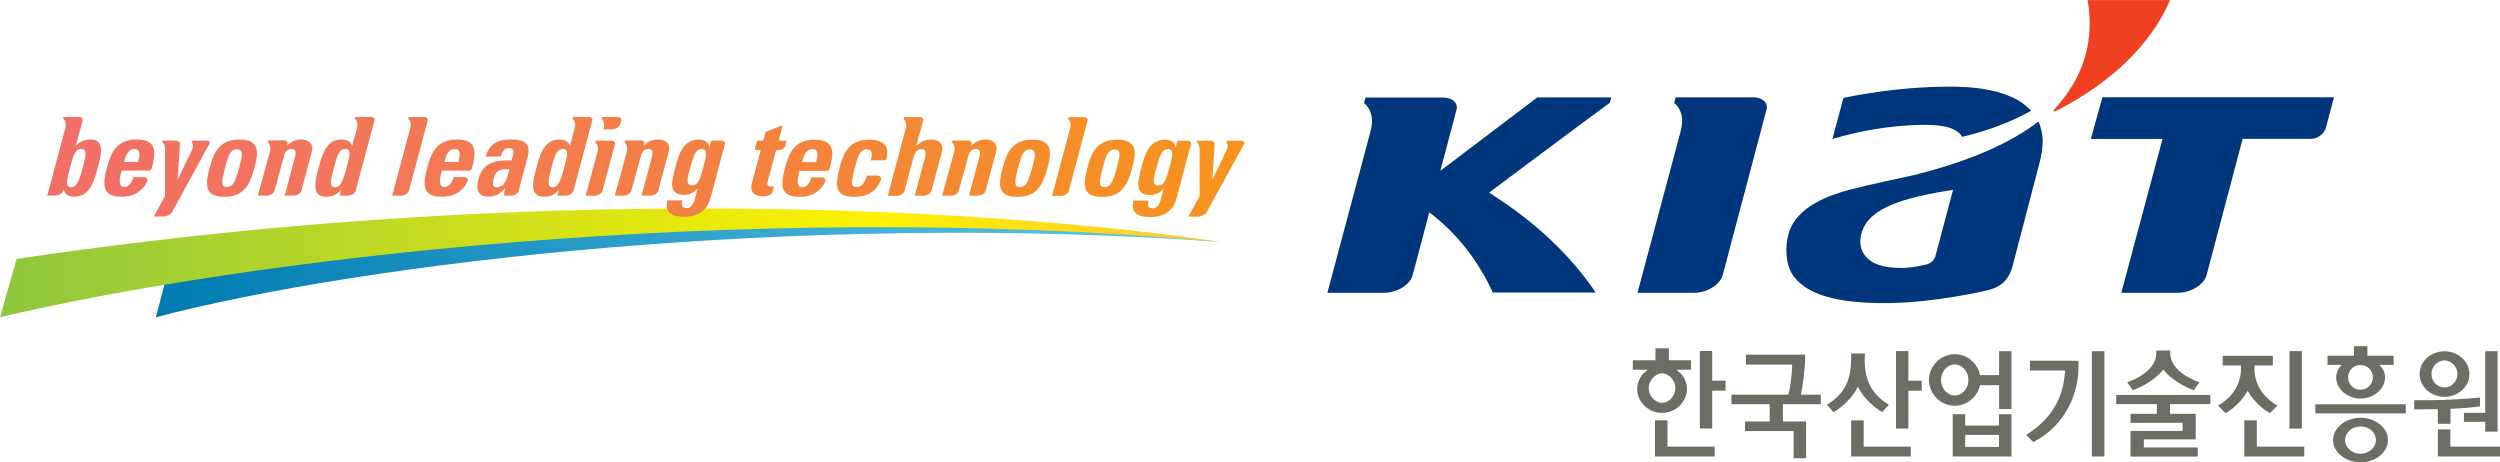 <svg width="3000" height="555" viewBox="0 0 3000 555" fill="none" xmlns="http://www.w3.org/2000/svg">
<g clip-path="url(#clip0_1621_8368)">
<path d="M1463.37 290.274C1463.37 290.274 924.876 211.458 204.89 312.854L186.98 380.681C434.031 315.859 955.383 253.528 1463.37 290.274Z" fill="url(#paint0_linear_1621_8368)"/>
<path d="M1463.37 290.277C1463.37 290.277 846.982 187.593 19.966 310.711L0 380.683C283.299 313.458 882.287 237.389 1463.37 290.277Z" fill="url(#paint1_linear_1621_8368)"/>
<path d="M251.681 200.909C256.48 182.88 263.25 167.425 287.501 167.425C311.752 167.425 310.295 182.88 305.496 200.909C299.926 221.515 292.985 236.11 269.163 236.11C245.34 236.11 246.111 221.515 251.681 200.909ZM287.415 199.879C291.1 186.142 292.214 179.188 284.416 179.188C276.618 179.188 274.047 186.142 270.448 199.879C265.049 219.969 265.563 224.348 272.333 224.348C279.103 224.348 281.931 219.969 287.415 199.879ZM869.951 172.062C869.951 171.461 869.779 170.86 869.437 170.345C868.665 169.314 867.037 168.713 865.323 168.713H853.412L851.441 176.44H851.184C850.242 170.345 845.271 167.425 838.759 167.425C819.564 167.425 814.337 185.799 810.566 200.394C806.624 215.333 800.626 233.878 820.849 233.878C826.933 233.878 832.846 231.217 836.959 226.151H837.216L833.789 238.772C832.075 245.469 828.733 249.762 824.105 249.762C821.278 249.762 819.307 248.817 818.621 247.1C817.85 245.555 818.107 243.151 818.878 240.403H800.883C797.027 256.544 807.738 260.064 821.449 260.064C846.728 260.064 851.27 242.035 852.641 237.484L869.951 172.663C869.951 172.663 869.951 172.148 869.951 171.976V172.062ZM843.729 201.596C839.959 215.591 837.216 222.545 830.532 222.545C821.62 222.545 825.905 209.924 827.533 203.829C832.932 183.738 835.417 178.844 842.358 178.844C849.299 178.844 847.671 187.087 843.729 201.596ZM108.232 167.425C101.548 167.425 96.493 169.4 91.265 174.981H91.008L99.235 144.33C99.235 144.33 99.32 143.815 99.32 143.557C99.32 142.956 99.149 142.441 98.806 141.926C98.035 140.896 96.493 140.295 94.693 140.295H76.355C76.355 140.295 75.841 142.184 75.755 142.441C77.897 144.244 79.011 146.82 79.011 149.911C79.011 150.941 78.84 152.057 78.497 153.173L59.131 226.065L56.731 234.651H66.415C70.185 234.651 74.727 232.247 75.584 229.671L76.184 227.353H76.441C78.069 233.792 82.611 235.939 89.637 235.939C108.661 235.939 113.631 214.732 117.316 201.167C120.915 187.773 126.999 167.254 108.404 167.254L108.232 167.425ZM99.32 201.167C94.865 217.737 91.694 224.692 85.096 224.692C78.84 224.692 79.611 217.823 84.067 201.167C87.581 187.945 89.894 178.758 97.435 178.758C105.405 178.758 102.748 187.859 99.32 201.167ZM164.275 167.425C139.939 167.425 133.255 182.88 128.456 200.909C122.8 221.515 122.2 236.11 145.937 236.11C154.592 236.11 161.704 233.706 167.017 229.671C171.045 226.752 174.216 222.803 176.444 218.167C176.701 217.566 176.958 217.05 176.958 216.535C176.958 216.278 176.958 216.106 176.958 215.848C176.958 215.247 176.786 214.646 176.444 214.217C175.672 213.101 174.13 212.586 172.33 212.586H159.991C158.534 217.995 155.535 224.348 149.022 224.348C140.967 224.348 143.795 212.586 145.937 204.687H178.757C179.7 204.687 181.328 203.914 181.842 202.627C187.583 182.45 188.183 167.425 164.19 167.425H164.275ZM165.646 194.384H148.851C150.393 188.718 152.878 178.844 161.362 178.844C169.845 178.844 167.36 187.945 165.732 194.384H165.646ZM548.605 167.425C524.354 167.425 517.584 182.88 512.786 200.909C507.13 221.515 506.53 236.11 530.267 236.11C538.836 236.11 546.034 233.706 551.347 229.671C555.375 226.752 558.545 222.803 560.859 218.167C561.116 217.566 561.287 217.05 561.287 216.535C561.287 216.278 561.373 216.106 561.373 215.848C561.373 215.247 561.202 214.646 560.859 214.217C560.088 213.101 558.545 212.586 556.746 212.586H544.32C542.778 217.995 539.864 224.348 533.352 224.348C525.211 224.348 528.124 212.586 530.267 204.687H563.087C564.03 204.687 565.743 203.914 566.086 202.627C571.828 182.45 572.513 167.425 548.519 167.425H548.605ZM549.976 194.384H533.095C534.637 188.718 537.036 178.844 545.606 178.844C554.175 178.844 551.604 187.945 549.976 194.384ZM722.903 228.984L737.385 175.153L737.985 172.834C737.985 172.834 738.07 172.319 738.07 172.148C738.07 171.461 737.899 170.946 737.556 170.43C736.699 169.4 735.157 168.799 733.357 168.799H715.019C715.019 168.799 714.505 170.688 714.419 171.031C716.476 172.749 717.676 175.41 717.59 178.501C717.59 179.531 717.419 180.733 717.076 181.935L702.765 234.908H713.22C717.59 234.908 721.875 232.247 722.817 229.07L722.903 228.984ZM743.983 149.31L744.926 146.734L745.526 144.416C745.526 144.416 745.611 143.901 745.611 143.643C745.611 143.042 745.44 142.527 745.097 142.012C744.326 140.982 742.784 140.381 740.984 140.381H722.646C722.646 140.381 722.046 142.27 721.96 142.527C724.103 144.33 724.96 147.249 724.874 150.34C724.874 151.456 724.702 152.572 724.445 153.774L723.931 155.234H734.386C738.67 155.234 743.041 152.486 743.898 149.31H743.983ZM490.677 228.984L512.7 146.734L513.3 144.416C513.3 144.416 513.385 143.901 513.385 143.643C513.385 143.042 513.214 142.527 512.871 142.012C512.014 140.982 510.558 140.381 508.758 140.381H490.42C490.42 140.381 489.82 142.27 489.734 142.527C491.877 144.33 492.991 146.906 492.905 149.997C492.905 151.113 492.734 152.229 492.391 153.431L470.625 234.823H480.994C485.278 234.823 489.649 232.161 490.506 228.984H490.677ZM612.36 167.425C605.247 167.425 599.078 168.627 593.936 171.718C588.966 174.723 585.024 179.875 582.882 187.859H600.877C602.334 182.622 604.219 177.814 610.56 177.814C616.902 177.814 616.902 181.849 615.359 187.43L614.074 192.495C597.021 192.238 579.968 193.182 574.056 214.99C570.971 226.495 573.113 236.025 585.967 236.025C593.85 236.025 600.106 232.762 605.847 225.979H606.104L604.562 234.737H613.131C617.416 234.737 621.786 232.075 622.643 228.899C623.071 226.666 623.5 224.52 624.014 222.459L632.926 189.491C636.011 177.471 635.754 167.34 612.36 167.34V167.425ZM596.25 224.692C590.251 224.692 591.108 219.025 592.308 214.303C595.564 202.541 601.991 203.313 611.332 202.884C609.361 210.096 607.133 224.692 596.25 224.692ZM206.693 254.054L208.664 250.534L251.253 172.663C251.424 172.491 251.51 172.233 251.51 172.062C251.681 171.375 251.681 170.86 251.51 170.345C250.996 169.314 249.71 168.713 247.911 168.713H230.944C230.944 168.713 230.087 170.345 230.001 170.602C231.458 172.148 231.972 174.38 231.372 177.041C231.115 177.986 230.858 178.93 230.344 179.96L213.463 215.162H213.205L215.948 172.749C215.948 172.749 215.948 172.233 215.948 172.062C215.948 171.375 215.519 170.86 215.091 170.345C214.148 169.314 212.434 168.713 210.635 168.713H194.782C194.782 168.713 194.782 170.345 194.782 170.602C197.01 172.148 197.61 174.294 197.867 176.956C197.952 177.9 198.038 178.93 198.038 179.96V235.338L184.499 259.807H195.896C200.095 259.807 205.065 257.231 206.864 254.054H206.693ZM361.796 167.425C358.368 167.425 355.369 167.941 352.284 169.228C349.713 170.345 346.971 172.233 344.4 174.981L345 172.491C345 172.233 345.086 171.976 345.086 171.718C345.086 171.117 344.914 170.602 344.486 170.087C343.715 169.057 342.172 168.456 340.373 168.456H322.035C322.035 168.456 321.435 170.345 321.349 170.688C323.406 172.491 324.605 175.067 324.52 178.158C324.52 179.274 324.348 180.39 324.091 181.592L309.352 234.737H319.807C324.091 234.737 328.462 232.075 329.404 228.899L341.487 184.768C343.029 181.162 345.429 178.758 349.713 178.758C355.626 178.758 355.455 183.309 353.826 189.233L341.658 234.737H352.113C356.397 234.737 360.768 232.075 361.624 228.899L374.221 181.763C376.706 172.577 370.279 167.425 361.539 167.425H361.796ZM789.829 167.425C786.487 167.425 783.402 167.941 780.317 169.228C777.746 170.345 775.004 172.233 772.433 174.981L773.033 172.491C773.119 172.233 773.119 171.976 773.119 171.718C773.119 171.117 772.947 170.602 772.604 170.087C771.833 169.057 770.376 168.456 768.491 168.456H750.153C750.153 168.456 749.639 170.345 749.553 170.688C751.61 172.491 752.809 175.067 752.724 178.158C752.724 179.274 752.552 180.39 752.295 181.592L737.728 234.737H748.096C752.381 234.737 756.751 232.075 757.608 228.899L769.777 184.768C771.319 181.162 773.718 178.758 778.003 178.758C783.83 178.758 783.744 183.309 782.116 189.233L769.862 234.737H780.317C784.601 234.737 788.972 232.075 789.914 228.899L802.511 181.763C804.996 172.577 798.655 167.425 789.829 167.425ZM449.031 141.926C448.259 140.896 446.717 140.295 444.917 140.295H426.408C426.408 140.295 425.808 142.184 425.722 142.441C427.865 144.244 428.979 146.82 428.979 149.911C428.979 151.027 428.807 152.143 428.464 153.345L422.637 174.981H422.466C420.152 169.314 416.125 167.425 409.441 167.425C390.931 167.425 385.961 187.945 382.362 201.339C378.763 214.904 372.422 236.11 391.445 236.11C398.472 236.11 404.128 233.878 409.355 227.525H409.441L407.641 234.823H417.239C421.523 234.823 425.894 232.161 426.751 228.984L448.773 146.734L449.373 144.416C449.373 144.416 449.459 143.901 449.459 143.643C449.459 143.042 449.288 142.527 448.945 142.012L449.031 141.926ZM402.071 224.692C395.387 224.692 396.158 217.823 400.7 201.167C404.213 187.945 406.527 178.758 414.497 178.758C422.466 178.758 419.381 187.859 415.953 201.167C411.497 217.737 408.327 224.692 402.071 224.692ZM710.22 141.926C709.449 140.896 707.907 140.295 706.193 140.295H687.683C687.683 140.295 687.084 142.184 686.998 142.441C689.14 144.244 690.254 146.82 690.168 149.911C690.168 151.027 689.997 152.143 689.74 153.345L683.999 174.981H683.827C681.514 169.314 677.4 167.425 670.802 167.425C652.207 167.425 647.322 187.945 643.723 201.339C640.039 214.904 633.783 236.11 652.892 236.11C659.919 236.11 665.575 233.878 670.802 227.525L669.002 234.823H678.6C682.885 234.823 687.255 232.161 688.198 228.984L710.135 146.734L710.735 144.416C710.735 144.416 710.906 143.901 710.906 143.643C710.906 143.042 710.735 142.527 710.306 142.012L710.22 141.926ZM663.261 224.692C656.577 224.692 657.348 217.823 661.804 201.167C665.318 187.945 667.631 178.758 675.601 178.758C683.142 178.758 680.571 187.859 677.058 201.167C672.602 217.737 669.517 224.692 663.175 224.692H663.261ZM1203.29 201.081C1208.09 182.965 1214.86 167.597 1239.11 167.597C1263.36 167.597 1261.91 183.051 1257.11 201.081C1251.54 221.772 1244.6 236.282 1220.77 236.282C1196.95 236.282 1197.72 221.772 1203.29 201.081ZM1239.03 200.051C1242.63 186.314 1243.83 179.359 1235.94 179.359C1228.06 179.359 1225.66 186.314 1222.06 200.051C1216.66 220.227 1217.18 224.434 1223.95 224.434C1230.72 224.434 1233.54 220.227 1239.03 200.051ZM1304.92 201.081C1309.72 182.965 1316.49 167.597 1340.74 167.597C1365 167.597 1363.54 183.051 1358.74 201.081C1353.08 221.772 1346.14 236.282 1322.41 236.282C1298.67 236.282 1299.35 221.772 1304.92 201.081ZM1340.57 200.051C1344.26 186.314 1345.46 179.359 1337.57 179.359C1329.69 179.359 1327.29 186.314 1323.61 200.051C1318.21 220.227 1318.72 224.434 1325.49 224.434C1332.26 224.434 1335.09 220.227 1340.57 200.051ZM977.923 167.597C953.672 167.597 946.902 183.051 942.104 201.081C936.448 221.772 935.762 236.282 959.585 236.282C968.154 236.282 975.352 233.964 980.665 229.929C984.693 227.01 987.863 222.974 990.091 218.424C990.348 217.737 990.52 217.222 990.605 216.879C990.605 216.621 990.605 216.278 990.605 216.106C990.605 215.505 990.434 214.99 990.091 214.475C989.32 213.53 987.778 212.843 985.978 212.843H973.553C972.096 218.424 969.097 224.606 962.584 224.606C954.443 224.606 957.357 212.843 959.499 205.03H992.405C993.262 205.03 995.062 204.258 995.404 202.884C1001.15 182.794 1001.83 167.683 977.837 167.683L977.923 167.597ZM979.294 194.556H962.413C963.955 188.975 966.44 179.016 974.924 179.016C983.407 179.016 981.008 188.203 979.38 194.556H979.294ZM1282.56 229.07L1304.5 146.906L1305.1 144.502C1305.1 144.502 1305.18 143.987 1305.18 143.815C1305.18 143.214 1305.01 142.613 1304.67 142.184C1303.9 141.153 1302.35 140.552 1300.55 140.552H1282.22C1282.22 140.552 1281.62 142.441 1281.53 142.785C1283.67 144.502 1284.79 147.163 1284.7 150.254C1284.7 151.285 1284.53 152.486 1284.27 153.688L1262.51 235.08H1272.96C1277.25 235.08 1281.62 232.419 1282.56 229.156V229.07ZM1448.29 254.226L1450.17 250.62L1492.85 172.834C1492.85 172.834 1493.02 172.405 1493.1 172.148C1493.28 171.547 1493.28 170.946 1493.1 170.516C1492.59 169.486 1491.31 168.885 1489.51 168.885H1472.54C1472.54 168.885 1471.77 170.516 1471.6 170.774C1473.05 172.319 1473.57 174.552 1472.97 177.213C1472.71 178.158 1472.37 179.102 1471.94 180.132L1455.06 215.333H1454.8L1457.54 172.92C1457.54 172.92 1457.54 172.405 1457.54 172.148C1457.37 171.547 1457.11 170.946 1456.69 170.516C1455.66 169.486 1454.03 168.885 1452.23 168.885H1436.29C1436.29 168.885 1436.29 170.516 1436.29 170.774C1438.52 172.319 1439.12 174.466 1439.38 177.127C1439.38 178.072 1439.55 179.102 1439.55 180.132V235.509L1425.92 259.893H1437.4C1441.6 259.893 1446.57 257.317 1448.46 254.226H1448.29ZM1182.64 167.511C1179.21 167.511 1176.21 168.026 1173.22 169.4C1170.64 170.516 1167.9 172.405 1165.25 175.238V175.067L1165.93 172.749C1165.93 172.491 1166.02 172.233 1166.1 171.976C1166.1 171.375 1165.93 170.774 1165.5 170.259C1164.73 169.228 1163.19 168.627 1161.39 168.627H1143.05C1143.05 168.627 1142.54 170.516 1142.37 170.774C1144.42 172.577 1145.62 175.153 1145.62 178.243C1145.62 179.359 1145.45 180.476 1145.19 181.678L1130.54 234.823H1141C1145.28 234.823 1149.65 232.161 1150.51 228.899L1162.68 184.768C1164.3 181.162 1166.62 178.758 1170.9 178.758C1176.81 178.758 1176.73 183.309 1175.02 189.233L1162.85 234.737H1173.3C1177.59 234.737 1181.87 232.075 1182.81 228.813L1195.41 181.763C1197.9 172.577 1191.55 167.34 1182.73 167.34L1182.64 167.511ZM941.932 176.183C942.618 173.693 943.389 170.602 943.818 168.799H934.306C934.306 168.799 938.505 153.259 938.762 152.487C938.933 151.714 938.076 150.684 937.219 150.941C936.362 151.285 918.71 158.325 918.71 158.325L915.882 168.799H908.512C908.512 168.799 906.37 176.87 906.027 177.986C905.77 179.188 906.627 180.132 907.484 180.132H912.883L902 220.828C900.886 224.949 900.2 235.509 916.053 235.509C916.824 235.509 917.596 235.509 918.281 235.509C922.052 235.252 926.165 232.934 926.936 230.444L928.821 223.49C927.879 223.747 926.679 223.747 925.479 223.747C919.481 223.747 920.424 220.485 921.795 215.505L931.306 180.218H934.477C937.562 180.132 941.161 178.243 941.847 176.183H941.932ZM1057.19 214.904C1057.19 214.904 1057.36 214.045 1057.36 213.874C1057.36 213.359 1057.19 212.672 1056.85 212.242C1056.07 211.212 1054.53 210.611 1052.73 210.611H1040.31C1037.99 219.197 1033.79 224.434 1028.05 224.434C1021.28 224.434 1020.68 220.227 1026.17 200.051C1029.85 186.314 1032.25 179.359 1040.14 179.359C1045.88 179.359 1047.51 182.622 1044.93 192.495H1060.87C1061.73 192.495 1063.44 191.723 1063.87 190.435C1067.39 174.552 1059.67 167.597 1043.39 167.597C1019.06 167.597 1012.37 183.051 1007.57 201.081C1002 221.772 1001.23 236.282 1025.05 236.282C1040.39 236.282 1051.36 230.186 1057.02 216.106C1057.19 215.677 1057.36 215.333 1057.36 214.99L1057.19 214.904ZM1117.34 167.511C1114 167.511 1110.92 168.026 1107.83 169.4C1105.18 170.602 1102.26 172.577 1099.69 175.496H1099.43L1107.15 146.82L1107.75 144.416C1107.75 144.416 1107.92 143.901 1107.92 143.729C1107.92 143.128 1107.75 142.527 1107.4 142.098C1106.63 141.068 1105.09 140.467 1103.29 140.467H1084.95C1084.95 140.467 1084.35 142.355 1084.27 142.699C1086.41 144.416 1087.52 147.078 1087.52 150.168C1087.52 151.199 1087.35 152.401 1087.09 153.603L1065.33 234.994H1075.78C1080.07 234.994 1084.35 232.333 1085.38 229.07L1096.01 189.405C1097.64 183.481 1099.86 178.93 1105.78 178.93C1111.69 178.93 1111.52 183.481 1109.89 189.405L1097.72 234.908H1108.18C1112.46 234.908 1116.83 232.247 1117.77 228.984L1130.37 181.935C1132.85 172.749 1126.51 167.511 1117.77 167.511H1117.34ZM1429.35 172.148C1429.35 171.547 1429.18 171.031 1428.84 170.516C1428.06 169.486 1426.52 168.885 1424.72 168.885H1412.9L1410.84 176.612H1410.58C1409.64 170.43 1404.76 167.597 1398.16 167.597C1378.96 167.597 1373.74 186.056 1369.88 200.566C1365.94 215.505 1359.94 234.05 1380.16 234.05C1386.25 234.05 1392.16 231.474 1396.27 226.323H1396.53L1393.1 239.03C1391.47 245.726 1388.05 250.019 1383.42 250.019C1380.59 250.019 1378.71 249.075 1378.02 247.443C1377.16 245.898 1377.33 243.494 1378.19 240.747H1360.2C1356.25 256.888 1367.05 260.408 1380.76 260.408C1406.13 260.408 1410.58 242.292 1411.87 237.742L1429.18 173.006C1429.18 173.006 1429.18 172.491 1429.18 172.233L1429.35 172.148ZM1403.21 201.682C1399.44 215.677 1396.7 222.631 1390.02 222.631C1381.11 222.631 1385.3 210.096 1387.02 203.914C1392.42 183.824 1394.9 178.93 1401.84 178.93C1408.78 178.93 1407.16 187.172 1403.21 201.682Z" fill="url(#paint2_linear_1621_8368)"/>
<path d="M2118.31 122.694C2115.48 119.002 2109.91 116.77 2103.49 116.77H2010.85C2010.6 117.714 2009.14 122.436 2008.97 123.38C2015.22 128.618 2018.74 136.345 2018.57 145.703C2018.57 148.966 2018.05 152.314 2017.19 155.92L1965.01 351.329H2033.05C2048.56 351.329 2064.24 341.541 2067.32 329.865L2119.85 131.365C2120.11 130.421 2120.2 129.476 2120.2 128.618C2120.2 126.471 2119.51 124.411 2118.23 122.694H2118.31Z" fill="#00367B"/>
<path d="M2522.86 116.767L2508.98 166.736H2595.02L2545.57 351.327H2613.61C2629.12 351.327 2644.89 341.539 2647.97 329.863L2691.16 166.65H2773.6C2781.14 166.65 2789.28 160.468 2791.17 152.999L2800.76 116.682H2522.78L2522.86 116.767Z" fill="#00367B"/>
<path d="M2505.04 0C2506.67 8.929 2507.53 17.601 2507.61 25.843C2508.38 71.347 2488.5 106.032 2465.28 131.017C2463.39 133.077 2464.42 134.537 2466.82 133.335C2533.66 99.421 2581.39 53.059 2604.1 0.086H2504.95L2505.04 0Z" fill="url(#paint3_linear_1621_8368)"/>
<path d="M2334.51 103.966C2293.81 104.396 2251.14 109.375 2212.15 117.446C2211.12 121.395 2201.69 156.596 2198.86 166.813C2231.77 156.768 2269.39 150.5 2306.06 149.814C2329.37 149.642 2342.14 152.303 2350.2 159C2352 160.46 2353.28 162.263 2354.39 164.237C2385.16 157.111 2413.18 146.379 2437.43 132.9C2428.52 123.885 2420.38 118.905 2412.67 115.9C2393.3 107.486 2369.73 103.623 2334.51 103.966Z" fill="#00367B"/>
<path d="M2448.74 152.65C2447.71 148.786 2446.08 145.867 2446.08 145.867C2424.32 162.695 2396.3 177.205 2365.79 188.795C2321.74 205.537 2282.15 213.35 2282.15 213.35C2282.15 213.35 2246.76 220.648 2221.48 227.173C2195.35 233.87 2156.02 247.693 2146.5 279.717C2141.45 296.717 2142.65 319.383 2153.02 332.347C2170.33 354.068 2205.2 364.371 2266.82 363.684C2322.6 363.083 2385.41 348.402 2386.01 348.144C2402.12 344.109 2410.95 334.579 2414.89 319.984L2447.71 194.376C2449.94 185.533 2451.14 177.376 2451.22 169.993C2451.22 163.725 2450.2 157.887 2448.57 152.65H2448.74ZM2322.69 307.105C2321.32 312.085 2316.52 316.549 2311.38 317.408C2308.29 318.009 2296.04 321.357 2282.93 321.529C2259.45 321.701 2246.25 316.807 2238.19 306.933C2232.88 300.408 2231.17 291.823 2233.22 282.121C2239.05 255.591 2268.36 239.708 2337.68 228.804L2343.68 227.774L2322.6 307.019L2322.69 307.105Z" fill="#00367B"/>
<path d="M1791.99 234.309L1786.94 231.132C1786.94 231.132 1896.28 149.139 1931.84 123.297L1933.56 116.857H1844.87C1842.81 118.231 1728.41 205.032 1728.41 205.032L1747.86 131.539C1748.12 130.594 1748.21 129.736 1748.21 128.877C1748.21 126.731 1747.52 124.67 1746.24 122.953C1743.41 119.261 1737.92 117.029 1731.41 117.029H1638.69C1638.43 117.974 1636.98 122.696 1636.81 123.554C1643.06 128.877 1646.58 136.604 1646.4 145.877C1646.4 149.139 1645.89 152.574 1645.03 156.094L1592.85 351.331H1660.89C1676.4 351.331 1692.08 341.801 1695.16 330.21L1715.21 254.743L1719.93 258.52C1752.41 284.363 1775.28 316.387 1791.48 351.073H1914.88C1884.11 305.226 1839.98 264.959 1791.91 234.48L1791.99 234.309Z" fill="#00367B"/>
<path d="M2002.71 432.279H2029.19V443.698H2011.63C2018.99 448.85 2024.39 456.92 2024.39 466.45C2024.39 482.419 2010.94 495.47 1994.4 495.47C1977.86 495.47 1964.58 482.334 1964.58 466.45C1964.58 456.92 1970.15 448.764 1977.09 443.698H1959.35V432.279H1986.52V417.941H2002.63V432.279H2002.71ZM2010.51 465.849C2010.51 456.577 2002.8 448.077 1994.49 448.077C1986.17 448.077 1978.46 456.663 1978.46 465.849C1978.46 475.036 1986.17 483.364 1994.49 483.364C2002.8 483.364 2010.51 475.036 2010.51 465.849ZM2054.64 456.834H2070.67V468.768H2054.64V514.186H2039.82V421.204H2054.64V456.748V456.834Z" fill="#6D6D66"/>
<path d="M2145.99 473.583C2148.56 464.912 2150.79 445.68 2150.53 437.524H2095.17V425.59H2166.21C2166.47 438.554 2163.9 461.478 2160.99 473.583H2184.98V485.002H2139.48V505.78H2167.33V549.91H2152.33V517.284H2093.97V505.78H2123.62V485.002H2077.69V473.583H2146.08H2145.99Z" fill="#6D6D66"/>
<path d="M2236.4 535.925V504.416H2221.4V547.773H2292.95V535.925H2236.4Z" fill="#6D6D66"/>
<path d="M2290.04 456.845V421.301H2275.21V514.283H2290.04V468.865H2306.06V456.845H2290.04Z" fill="#6D6D66"/>
<path d="M2510.27 547.752V421.457H2525.27V547.752H2510.27Z" fill="#6D6D66"/>
<path d="M2588.16 484.913H2539.49V473.924H2652.43V484.913H2604.02V496.59H2634.86V527.241H2572.57V536.942H2637.35V547.846H2556.63V517.109H2619.1V507.408H2556.63V496.59H2588.25V484.913H2588.16Z" fill="#6D6D66"/>
<path d="M2840.7 426.884H2872.4V437.873H2855.09C2859.46 441.909 2862.03 446.974 2862.03 452.812C2862.03 467.064 2848.24 478.312 2832.64 478.312C2817.05 478.312 2803.42 467.064 2803.42 452.812C2803.42 446.974 2805.99 441.909 2810.11 437.873H2792.97V426.884H2824.76V415.465H2840.87V426.884H2840.7ZM2847.47 452.812C2847.47 444.398 2840.78 437.959 2832.56 437.959C2824.33 437.959 2817.73 444.398 2817.73 452.812C2817.73 461.226 2824.33 467.665 2832.56 467.665C2840.78 467.665 2847.47 460.969 2847.47 452.812ZM2832.64 501.321C2850.21 501.321 2865.55 512.997 2865.55 528.108C2865.55 543.219 2850.21 554.81 2832.64 554.81C2815.08 554.81 2799.74 543.133 2799.74 528.108C2799.74 513.083 2814.9 501.321 2832.64 501.321ZM2832.39 544.507C2842.33 544.507 2851.07 537.381 2851.07 528.108C2851.07 518.836 2843.27 511.796 2832.81 511.796C2822.36 511.796 2814.13 519.093 2814.13 528.108C2814.13 537.123 2822.45 544.507 2832.39 544.507ZM2778.4 496.084V485.094H2886.89V496.084H2778.4Z" fill="#6D6D66"/>
<path d="M2708.13 535.925V504.416H2693.22V547.773H2765.12V535.925H2708.13Z" fill="#6D6D66"/>
<path d="M2762.21 421.301H2747.38V514.283H2762.21V421.301Z" fill="#6D6D66"/>
<path d="M2001 535.902V504.393H1986V547.75H2057.56V535.902H2001Z" fill="#6D6D66"/>
<path d="M2237.77 431.085V424.131H2221.31V431.085C2221.31 460.62 2209.74 474.872 2192.26 485.776L2200.23 494.533C2209.92 489.038 2222.94 477.877 2229.45 463.968C2236.05 477.877 2248.99 488.952 2258.67 494.533L2266.64 485.776C2249.25 474.872 2237.59 460.62 2237.59 431.085H2237.77Z" fill="#6D6D66"/>
<path d="M2604.27 423.62V420.615H2587.56V423.62C2587.56 447.917 2552.6 458.735 2552.6 458.735L2559.46 468.265C2559.46 468.265 2583.02 460.281 2595.96 443.367C2608.9 460.195 2632.47 468.265 2632.47 468.265L2639.32 458.735C2639.32 458.735 2604.27 447.832 2604.36 423.62H2604.27Z" fill="#6D6D66"/>
<path d="M2705.47 441.814C2705.47 440.698 2705.64 439.668 2705.64 438.552H2727.41V426.961H2667.25V438.552H2689.02C2689.02 439.668 2689.11 440.784 2689.19 441.814C2689.53 473.152 2661.6 486.545 2661.6 486.545L2670.51 495.818C2670.51 495.818 2686.88 487.575 2697.25 468.859C2707.62 487.49 2723.98 495.818 2723.98 495.818L2732.9 486.545C2732.9 486.545 2704.96 473.152 2705.3 441.814H2705.47Z" fill="#6D6D66"/>
<path d="M2376.67 455.969C2376.67 439.055 2362.62 425.061 2345.74 425.061C2328.86 425.061 2314.72 438.969 2314.72 455.969C2314.72 472.968 2328.77 486.877 2345.74 486.877C2362.71 486.877 2376.67 472.882 2376.67 455.969ZM2329.29 455.969C2329.29 445.752 2336.66 437.338 2345.74 437.338C2354.82 437.338 2362.11 445.752 2362.11 455.969C2362.11 466.186 2354.74 474.6 2345.74 474.6C2336.74 474.6 2329.29 466.186 2329.29 455.969Z" fill="#6D6D66"/>
<path d="M2398.78 510.682H2358.25V497.031H2343.26V547.772H2413.78V497.031H2398.78V510.682ZM2398.78 536.353H2358.25V521.844H2398.78V536.353Z" fill="#6D6D66"/>
<path d="M2398.95 421.457V450.133H2369.56V462.239H2398.95V490.829H2413.78V421.457H2398.95Z" fill="#6D6D66"/>
<path d="M2435.98 432.801V444.649H2478.14C2475.82 481.395 2459.11 504.147 2431.43 521.92L2439.92 530.505C2470.08 515.223 2494.25 482.683 2494.25 438.725V432.887H2435.98V432.801Z" fill="#6D6D66"/>
<path d="M2940.61 508.593V490.649C2955.27 489.962 2968.21 488.76 2976 487.644V476.998C2963.67 478.372 2934.44 480.261 2917.13 480.261H2897V491.25L2922.1 491.078H2925.36V508.593H2940.61Z" fill="#6D6D66"/>
<path d="M2940.44 535.9V515.295H2925.45V547.749H3000V535.9H2940.44Z" fill="#6D6D66"/>
<path d="M2997.08 421.457H2982.26V495.379H2956.72V506.197H2982.26V517.959H2997.08V462.325V421.457Z" fill="#6D6D66"/>
<path d="M2933.33 476.235C2949.7 476.235 2963.32 463.958 2963.32 448.847C2963.32 433.737 2949.7 421.545 2933.33 421.545C2916.96 421.545 2903.51 433.651 2903.51 448.847C2903.51 464.044 2917.05 476.235 2933.33 476.235ZM2933.33 432.535C2941.73 432.535 2948.93 439.918 2948.93 448.761C2948.93 457.605 2941.73 464.988 2933.33 464.988C2924.93 464.988 2917.73 457.605 2917.73 448.761C2917.73 439.918 2925.02 432.535 2933.33 432.535Z" fill="#6D6D66"/>
</g>
<defs>
<linearGradient id="paint0_linear_1621_8368" x1="181.353" y1="323.676" x2="1464.04" y2="313.844" gradientUnits="userSpaceOnUse">
<stop stop-color="#007AB1"/>
<stop offset="1" stop-color="#61CAE6"/>
</linearGradient>
<linearGradient id="paint1_linear_1621_8368" x1="-6.443" y1="318.598" x2="1463.99" y2="307.328" gradientUnits="userSpaceOnUse">
<stop stop-color="#8DC63F"/>
<stop offset="0.72" stop-color="#FFF200"/>
<stop offset="0.99" stop-color="#FFC831"/>
</linearGradient>
<linearGradient id="paint2_linear_1621_8368" x1="56.474" y1="200.308" x2="1493.28" y2="200.308" gradientUnits="userSpaceOnUse">
<stop stop-color="#F26F68"/>
<stop offset="0.23" stop-color="#F2755B"/>
<stop offset="0.66" stop-color="#F4853A"/>
<stop offset="1" stop-color="#F7941C"/>
</linearGradient>
<linearGradient id="paint3_linear_1621_8368" x1="1895.08" y1="148.326" x2="2035.02" y2="15.185" gradientUnits="userSpaceOnUse">
<stop stop-color="#FDB812"/>
<stop offset="0.7" stop-color="#F5821F"/>
<stop offset="0.9" stop-color="#F05321"/>
<stop offset="1" stop-color="#EF4122"/>
</linearGradient>
<clipPath id="clip0_1621_8368">
<rect width="3000" height="554.717" fill="white"/>
</clipPath>
</defs>
</svg>
